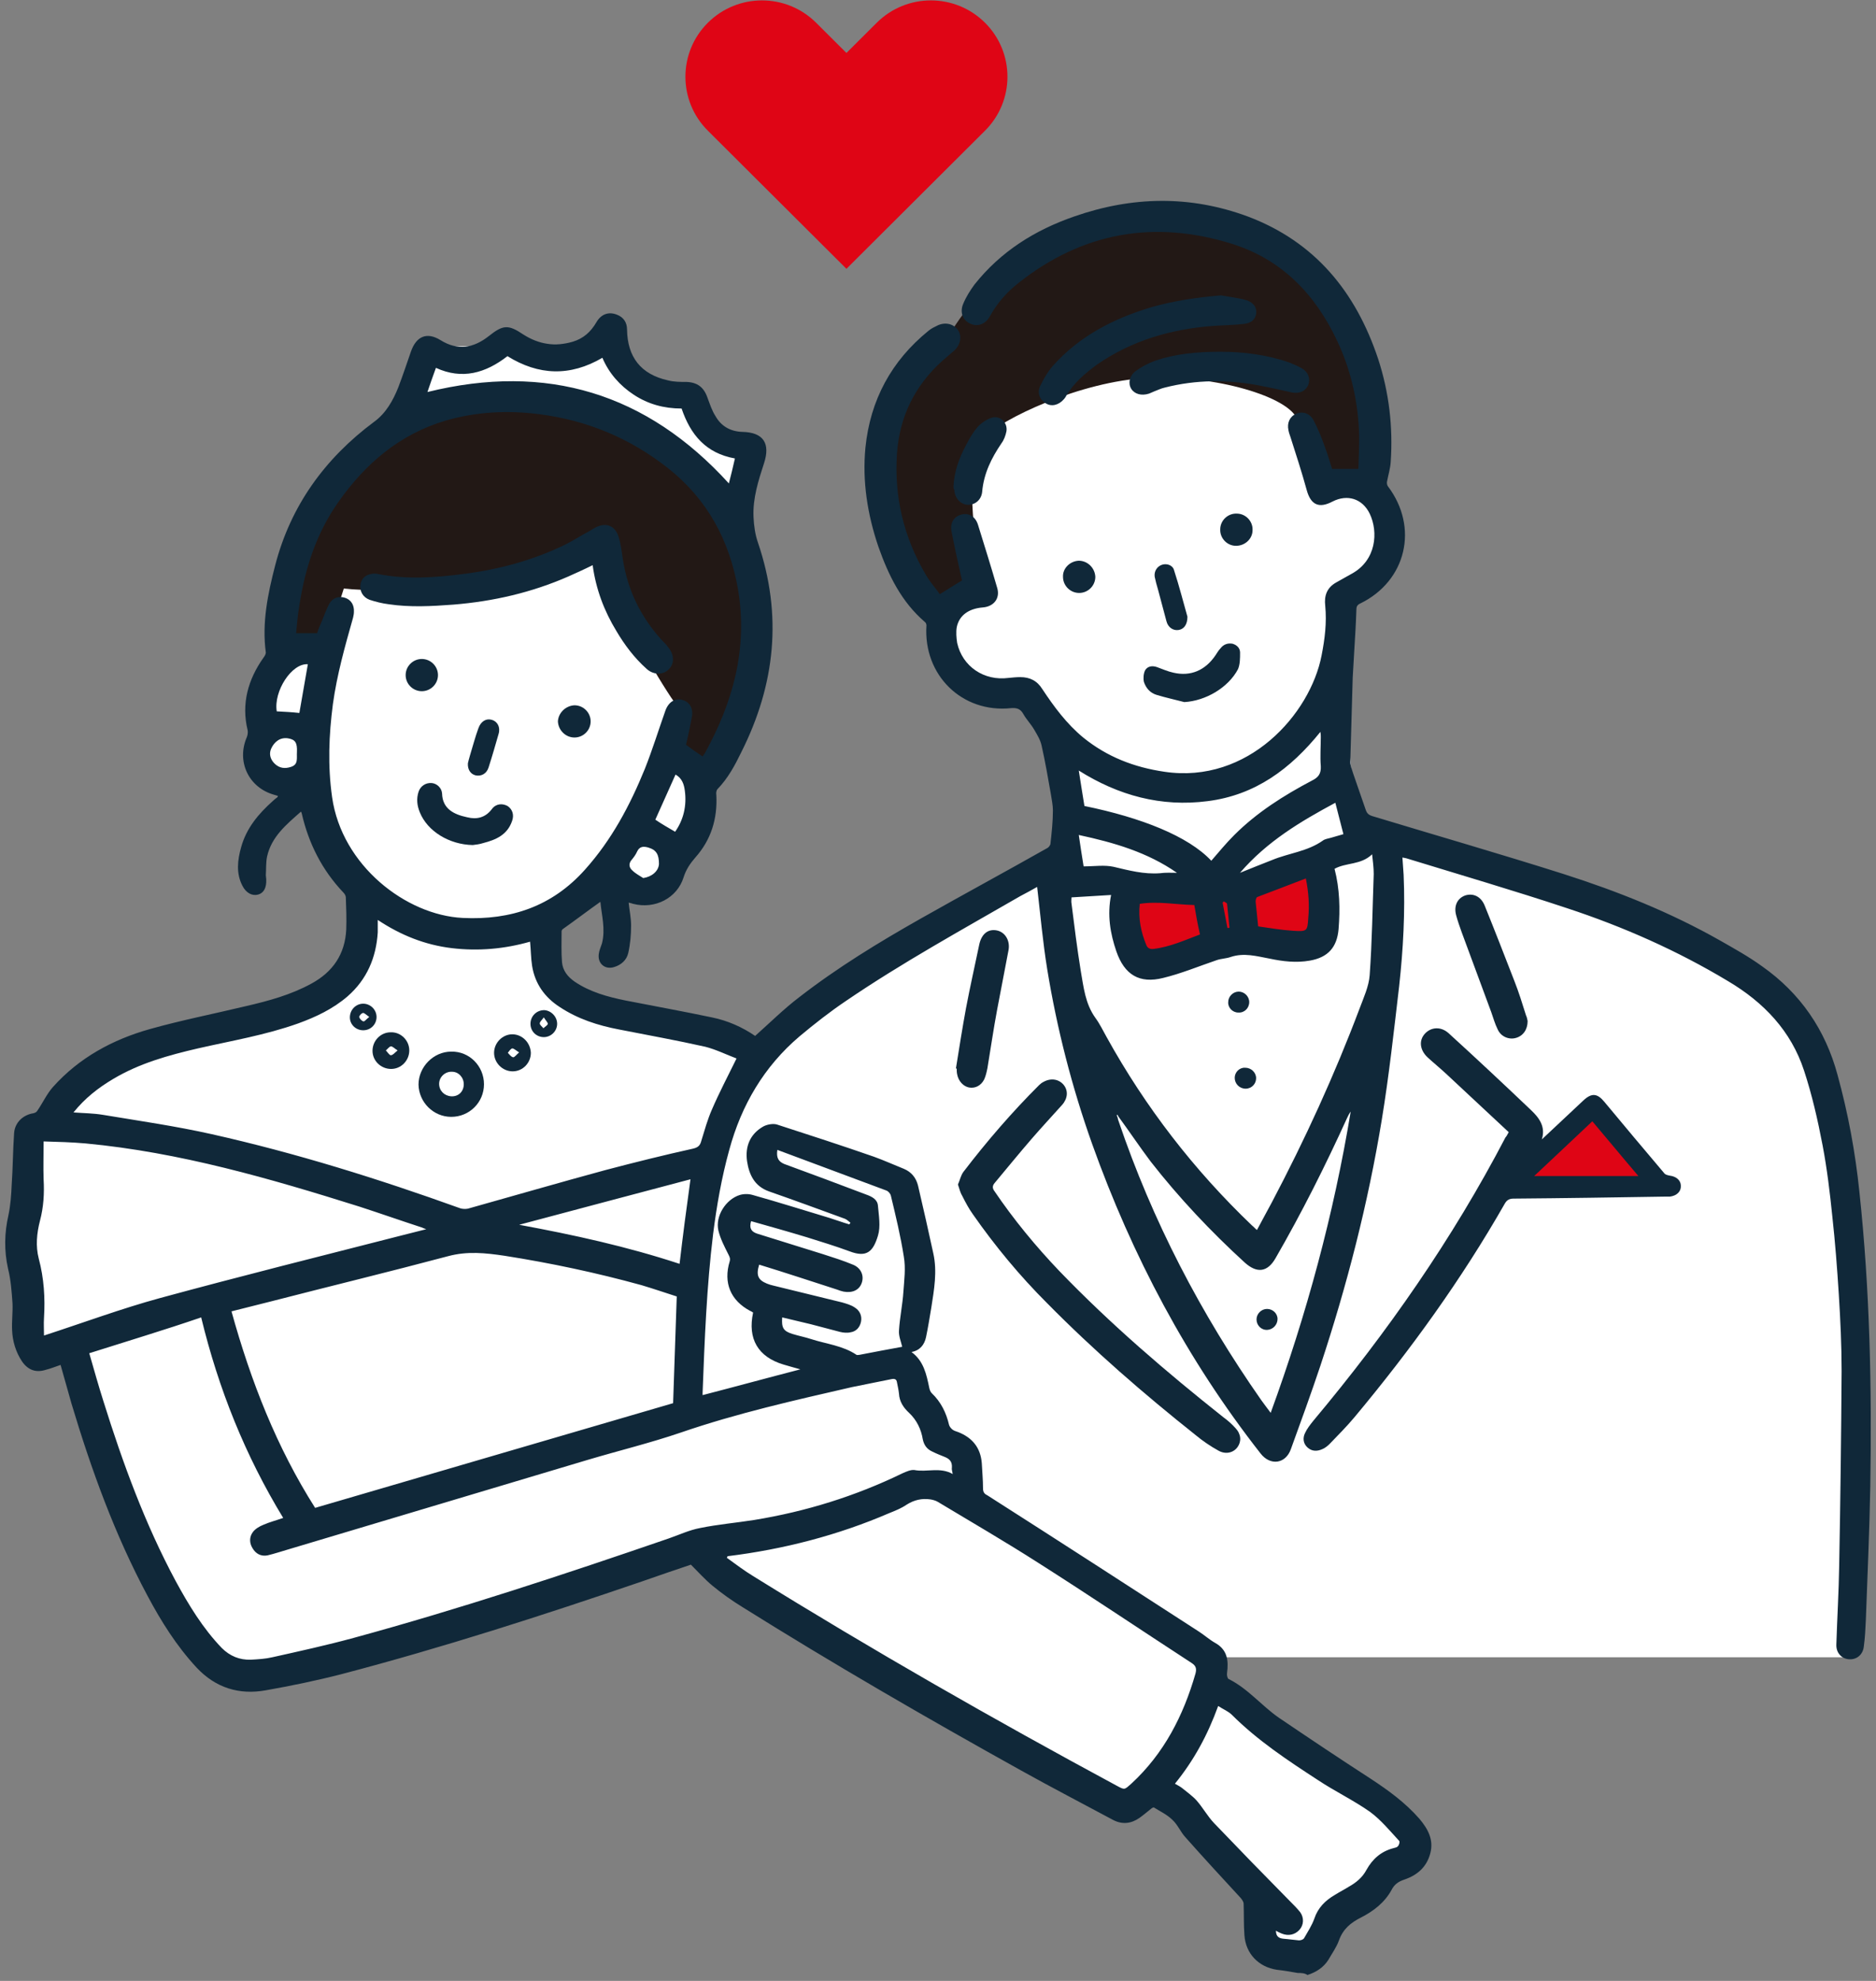<svg width="180" height="190" viewBox="0 0 180 190" fill="none" xmlns="http://www.w3.org/2000/svg">
<rect x="0" y="0" width="180" height="190" fill="#808080" stroke="none"/>
<path d="M177.555 158.958H117L116.225 161.623C116.225 161.623 136.074 174.446 135.88 175.991C135.686 177.575 125.141 188.197 125.141 188.197L120.993 186.961L121.071 182.403L111.069 171.55L107.851 173.558L66.292 148.916C66.292 148.916 26.361 161.855 24.035 160.967C21.709 160.078 14.925 156.254 11.668 145.362C8.373 134.47 6.473 128.715 6.473 128.715L3.333 129.449L2.984 108.515L11.94 100.674C11.94 100.674 30.277 96.966 32.176 94.649C34.076 92.331 34.619 85.456 34.619 85.456L28.571 75.028C28.571 75.028 24.578 73.251 24.578 71.59C24.578 69.968 28.416 58.38 28.416 58.38L40.977 33.313L49.544 33.043H58.306L65.904 38.45L71.448 43.626L67.416 76.225L63.656 85.302H58.306L52.529 88.314C52.529 88.314 52.956 95.073 54.662 95.73C56.367 96.387 72.534 100.79 72.534 100.79L101.338 81.941C101.338 81.941 103.625 77.886 102.695 75.143C101.765 72.401 98.663 66.762 98.663 66.762L93.119 66.028C93.119 66.028 89.708 62.668 89.359 56.951C89.01 51.235 90.599 37.871 90.599 37.871L115.333 28.562C115.333 28.562 130.879 43.549 132.12 47.72C133.36 51.892 131.848 54.788 129.794 57.531C127.739 60.273 130.22 78.851 130.259 79.083C130.336 79.276 163.987 88.971 167.825 93.142C171.663 97.314 174.338 99.902 175.229 104.807C176.121 109.712 177.982 122.188 177.827 131.535C177.749 140.766 177.555 158.958 177.555 158.958Z" fill="white"/>
<path d="M27.212 61.547H31.36L32.988 56.449C36.555 56.874 49.697 56.719 57.412 52.973C59.815 59.848 63.692 65.951 64.933 67.689C63.963 71.242 67.956 74.409 67.956 74.409C67.956 74.409 75.4 64.753 72.531 56.835C69.662 48.917 65.165 41.038 55.706 39.184C46.246 37.33 39.617 39.107 35.508 42.467C31.398 45.827 26.94 52.278 27.173 54.75C27.483 57.183 27.212 61.547 27.212 61.547Z" fill="#221815"/>
<path d="M94.28 55.368C93.388 52.278 92.536 43.935 94.28 42.081C96.025 40.189 103.701 36.558 110.136 36.249C116.572 35.94 123.744 38.064 124.48 40.266C125.217 42.468 127.349 46.987 127.349 46.987C127.349 46.987 131.962 47.527 132.156 46.369C132.195 33.854 130.373 24.778 120.526 22.422C110.679 20.066 102.77 21.881 97.963 24.894C93.156 27.868 90.675 32.85 90.675 32.85C90.675 32.85 85.751 36.056 84.821 40.034C83.89 44.013 84.937 54.75 90.055 58.728C92.962 57.068 94.28 55.368 94.28 55.368Z" fill="#221815"/>
<path d="M159.675 113.613L152.891 107.086L144.672 113.613H159.675Z" fill="#DF0515"/>
<path d="M108.234 85.805L126.727 83.256V90.981L118.624 90.517L109.32 92.719L108.234 85.805Z" fill="#DF0515"/>
<path d="M94.512 12.534L81.215 25.782L67.917 12.534C65.048 9.676 65.048 5.041 67.917 2.183C70.786 -0.675 75.438 -0.675 78.307 2.183L81.215 5.08L84.122 2.183C86.991 -0.675 91.643 -0.675 94.512 2.183C97.381 5.041 97.381 9.676 94.512 12.534Z" fill="#DF0515"/>
<g clip-path="url(#clip0_15627_46772)">
<path d="M124.519 189.239C123.86 189.123 123.201 189.007 122.503 188.93C120.758 188.66 119.518 187.385 119.401 185.608C119.324 184.604 119.363 183.6 119.324 182.596C119.324 182.402 119.169 182.209 119.052 182.055C117.269 180.124 115.486 178.192 113.741 176.223C113.276 175.72 113.005 175.025 112.501 174.562C111.997 174.06 111.338 173.751 110.717 173.364C110.679 173.326 110.485 173.442 110.407 173.519C110.058 173.789 109.709 174.098 109.322 174.369C108.546 174.909 107.693 175.025 106.802 174.562C103.855 172.978 100.87 171.433 97.963 169.811C88.93 164.79 79.975 159.614 71.213 154.129C70.205 153.511 69.236 152.816 68.344 152.082C67.646 151.503 67.026 150.808 66.29 150.074C64.816 150.576 63.188 151.117 61.56 151.696C52.062 154.941 42.486 158.03 32.755 160.58C30.352 161.198 27.91 161.7 25.506 162.125C22.947 162.588 20.699 161.893 18.877 159.962C16.938 157.876 15.465 155.52 14.147 153.048C11.007 147.177 8.758 140.959 6.859 134.624C6.51 133.388 6.161 132.152 5.812 130.916C5.347 131.071 4.881 131.264 4.416 131.38C3.447 131.689 2.71 131.418 2.129 130.607C1.509 129.68 1.199 128.637 1.16 127.556C1.121 126.706 1.237 125.856 1.199 125.007C1.121 123.887 1.043 122.766 0.772 121.685C0.384 119.947 0.423 118.247 0.811 116.548C1.005 115.621 1.082 114.617 1.121 113.651C1.237 111.99 1.237 110.329 1.354 108.669C1.431 107.664 2.207 106.931 3.214 106.776C3.37 106.737 3.525 106.66 3.602 106.506C4.106 105.772 4.494 104.922 5.075 104.265C7.595 101.446 10.813 99.708 14.38 98.704C17.404 97.854 20.544 97.236 23.606 96.502C25.777 96 27.91 95.421 29.887 94.339C31.941 93.219 33.104 91.519 33.221 89.163C33.259 88.121 33.221 87.116 33.182 86.073C33.182 85.919 33.066 85.726 32.949 85.61C30.895 83.447 29.615 80.898 28.956 78.04C28.956 78.001 28.918 77.924 28.879 77.846C27.483 79.082 26.049 80.241 25.622 82.172C25.506 82.752 25.545 83.37 25.506 83.949C25.506 84.065 25.545 84.219 25.545 84.335C25.583 85.146 25.312 85.649 24.769 85.803C24.188 85.958 23.606 85.649 23.257 84.953C22.637 83.756 22.792 82.481 23.141 81.245C23.645 79.43 24.808 78.04 26.204 76.804C26.32 76.688 26.475 76.572 26.63 76.456C26.63 76.456 26.63 76.417 26.669 76.34C26.553 76.302 26.398 76.263 26.281 76.224C23.839 75.529 22.676 73.018 23.684 70.701C23.761 70.508 23.8 70.237 23.761 70.044C23.141 67.495 23.8 65.178 25.273 63.092C25.39 62.938 25.506 62.744 25.506 62.59C25.118 59.732 25.7 56.951 26.398 54.247C27.871 48.531 31.166 43.973 35.896 40.458C37.02 39.647 37.718 38.411 38.222 37.136C38.648 36.016 39.036 34.858 39.423 33.737C39.928 32.27 40.935 31.806 42.254 32.617C43.921 33.66 45.432 33.39 46.906 32.231C48.263 31.15 48.767 31.111 50.201 32.077C51.713 33.042 53.264 33.274 54.969 32.772C55.977 32.463 56.675 31.845 57.218 30.918C57.683 30.107 58.42 29.875 59.195 30.184C59.815 30.416 60.164 30.918 60.164 31.613C60.203 34.24 61.482 35.901 64.08 36.48C64.661 36.634 65.282 36.634 65.863 36.634C66.91 36.673 67.53 37.136 67.879 38.141C68.112 38.759 68.305 39.377 68.654 39.917C69.197 40.883 70.089 41.385 71.213 41.424C73.268 41.462 73.927 42.544 73.306 44.436C72.764 46.097 72.221 47.797 72.299 49.574C72.337 50.423 72.454 51.273 72.725 52.045C75.09 58.998 74.392 65.641 71.135 72.13C70.515 73.405 69.856 74.641 68.848 75.683C68.732 75.799 68.693 76.07 68.732 76.263C68.848 78.542 68.228 80.55 66.716 82.25C66.212 82.829 65.824 83.408 65.592 84.142C64.971 86.151 62.839 87.232 60.746 86.691C60.63 86.653 60.513 86.614 60.319 86.576C60.397 87.348 60.552 88.043 60.552 88.777C60.552 89.665 60.474 90.554 60.281 91.404C60.126 92.099 59.583 92.562 58.924 92.755C58.071 93.026 57.334 92.446 57.45 91.519C57.489 91.172 57.644 90.824 57.761 90.477C58.11 89.086 57.722 87.773 57.606 86.498C56.404 87.348 55.241 88.236 54.039 89.086C53.961 89.125 53.884 89.241 53.884 89.318C53.884 90.322 53.845 91.326 53.923 92.292C54 93.103 54.465 93.682 55.124 94.146C56.598 95.15 58.303 95.614 60.009 95.961C62.762 96.502 65.553 97.004 68.305 97.584C69.817 97.892 71.213 98.51 72.454 99.36C73.888 98.086 75.206 96.772 76.679 95.652C80.362 92.794 84.355 90.361 88.387 88.082C92.419 85.803 96.49 83.602 100.521 81.323C100.638 81.245 100.793 81.052 100.793 80.898C100.909 79.855 101.025 78.773 101.025 77.731C101.025 77.228 100.909 76.688 100.832 76.186C100.56 74.641 100.289 73.057 99.94 71.512C99.824 70.971 99.513 70.469 99.242 70.006C98.932 69.465 98.505 69.04 98.195 68.499C97.924 67.997 97.575 67.881 97.032 67.92C92.303 68.422 88.581 64.753 88.891 60.002C88.891 59.886 88.852 59.732 88.736 59.654C86.487 57.723 85.247 55.174 84.278 52.432C83.231 49.342 82.727 46.175 83.037 42.93C83.502 38.372 85.518 34.626 89.085 31.729C89.356 31.497 89.705 31.343 90.015 31.188C90.752 30.879 91.489 31.072 91.915 31.652C92.303 32.231 92.186 33.004 91.605 33.583C91.217 33.931 90.829 34.24 90.442 34.587C87.767 36.982 86.294 39.995 86.061 43.548C85.79 47.681 86.72 51.543 88.814 55.097C89.201 55.792 89.744 56.371 90.171 56.989C90.946 56.526 91.644 56.062 92.303 55.676C91.954 54.131 91.605 52.547 91.295 50.964C91.14 50.114 91.566 49.496 92.303 49.342C93.001 49.187 93.621 49.574 93.853 50.385C94.474 52.393 95.094 54.363 95.675 56.371C95.986 57.376 95.365 58.187 94.28 58.264C92.923 58.38 92.031 59.036 91.799 60.157C91.721 60.62 91.76 61.161 91.838 61.663C92.341 63.942 94.435 65.332 96.761 65.023C97.149 64.985 97.536 64.946 97.885 64.946C98.816 64.946 99.513 65.294 100.017 66.105C101.142 67.804 102.344 69.426 103.933 70.74C106.22 72.594 108.818 73.598 111.725 74.023C119.75 75.22 125.72 68.499 126.806 62.86C127.116 61.277 127.31 59.732 127.155 58.109C127.039 57.144 127.31 56.371 128.202 55.869C128.706 55.599 129.21 55.29 129.714 55.02C132.04 53.745 132.272 51.041 131.419 49.264C130.721 47.835 129.287 47.372 127.853 48.106C126.535 48.801 125.759 48.415 125.372 46.986C124.906 45.286 124.364 43.625 123.821 41.926C123.743 41.694 123.666 41.501 123.627 41.269C123.472 40.574 123.743 39.956 124.364 39.686C124.984 39.415 125.682 39.647 126.031 40.304C126.457 41.115 126.806 41.965 127.116 42.853C127.387 43.548 127.581 44.282 127.814 44.977C128.628 44.977 129.403 44.977 130.334 44.977C130.373 43.896 130.411 42.892 130.411 41.849C130.334 38.681 129.675 35.63 128.318 32.733C126.224 28.253 123.007 24.893 118.2 23.386C110.756 21.069 103.894 22.266 97.73 27.133C96.606 28.021 95.675 29.064 94.978 30.339C94.551 31.111 93.776 31.381 93.078 31.034C92.38 30.725 92.07 29.952 92.419 29.141C92.69 28.485 93.078 27.867 93.504 27.287C96.024 24.12 99.281 22.073 103.08 20.76C108.624 18.828 114.168 18.713 119.711 20.76C126.186 23.193 130.101 28.021 132.233 34.433C133.28 37.639 133.668 40.96 133.435 44.321C133.396 44.939 133.203 45.556 133.086 46.175C133.048 46.329 133.086 46.522 133.164 46.638C136.149 50.578 134.947 55.715 130.528 57.878C130.179 58.032 130.14 58.225 130.14 58.573C130.101 59.809 130.024 61.045 129.946 62.319C129.907 63.208 129.83 64.096 129.791 64.985C129.714 67.688 129.636 70.392 129.558 73.057C129.558 73.443 129.714 73.791 129.83 74.177C130.218 75.336 130.644 76.495 131.032 77.653C131.148 78.001 131.303 78.155 131.652 78.271C137.777 80.125 143.941 81.902 150.028 83.833C155.223 85.494 160.262 87.502 165.031 90.206C166.388 90.979 167.783 91.751 169.063 92.678C172.746 95.266 175.149 98.781 176.312 103.107C177.32 106.776 178.018 110.523 178.406 114.308C179.414 123.693 179.608 133.118 179.453 142.542C179.375 146.829 179.181 151.078 179.026 155.365C178.987 156.215 178.949 157.065 178.832 157.915C178.755 158.687 178.173 159.189 177.437 159.151C176.7 159.112 176.157 158.533 176.196 157.721C176.274 155.211 176.429 152.7 176.467 150.19C176.584 143.971 176.661 137.753 176.7 131.496C176.7 129.024 176.584 126.59 176.429 124.118C176.274 121.646 176.08 119.136 175.808 116.664C175.576 114.385 175.304 112.106 174.878 109.866C174.413 107.433 173.87 105.038 173.095 102.682C171.854 98.897 169.257 96.154 165.806 94.107C160.922 91.172 155.765 88.893 150.377 87.116C145.259 85.417 140.103 83.91 134.947 82.327C134.831 82.288 134.715 82.288 134.56 82.25C134.598 82.829 134.637 83.37 134.676 83.91C134.831 87.464 134.637 91.056 134.249 94.571C133.745 98.858 133.28 103.145 132.582 107.394C131.264 115.428 129.248 123.269 126.69 130.993C125.798 133.659 124.829 136.324 123.86 138.989C123.356 140.418 121.882 140.611 120.952 139.414C113.896 130.414 108.624 120.449 104.786 109.711C102.848 104.265 101.413 98.665 100.483 92.987C100.056 90.361 99.824 87.734 99.513 85.069C99.048 85.34 98.467 85.649 97.885 85.957C92.264 89.202 86.565 92.331 81.176 96C79.626 97.043 78.153 98.201 76.718 99.399C73.306 102.296 71.135 106.004 69.972 110.291C69.236 112.956 68.771 115.621 68.422 118.363C67.802 123.423 67.608 128.483 67.414 133.581C67.414 133.659 67.414 133.736 67.414 133.813C70.554 133.002 73.655 132.152 76.796 131.341C76.214 131.187 75.71 131.032 75.167 130.878C72.725 130.144 71.717 128.406 72.26 125.895C72.182 125.856 72.105 125.779 71.988 125.741C70.089 124.736 69.391 123.037 70.011 120.99C70.089 120.719 70.011 120.565 69.895 120.333C69.507 119.561 69.12 118.827 68.926 118.016C68.616 116.664 69.624 115.042 70.98 114.617C71.368 114.501 71.833 114.501 72.221 114.617C74.702 115.312 77.144 116.084 79.587 116.818C80.207 117.011 80.827 117.243 81.487 117.436C81.525 117.398 81.564 117.32 81.603 117.282C81.409 117.127 81.254 116.973 81.06 116.896C78.618 116.007 76.214 115.119 73.772 114.269C72.376 113.767 71.872 112.647 71.678 111.372C71.484 109.982 71.95 108.785 73.229 108.051C73.578 107.858 74.159 107.742 74.547 107.858C77.648 108.862 80.75 109.866 83.851 110.947C84.82 111.295 85.751 111.72 86.72 112.106C87.457 112.415 87.883 112.956 88.077 113.69C88.581 115.853 89.085 118.054 89.55 120.217C89.938 121.955 89.628 123.693 89.356 125.432C89.201 126.359 89.046 127.324 88.852 128.251C88.697 128.985 88.271 129.526 87.457 129.68C88.62 130.53 88.891 131.805 89.162 133.118C89.201 133.311 89.279 133.504 89.395 133.62C90.287 134.47 90.791 135.512 91.062 136.671C91.101 136.826 91.256 137.019 91.411 137.135C91.566 137.251 91.76 137.289 91.954 137.366C93.311 137.907 94.086 138.873 94.202 140.341C94.241 141.152 94.319 141.924 94.319 142.735C94.319 143.121 94.435 143.276 94.745 143.43C101.529 147.756 108.275 152.121 115.021 156.485C115.563 156.833 116.029 157.258 116.571 157.567C117.773 158.224 117.889 159.266 117.734 160.464C117.696 160.657 117.773 161.005 117.889 161.043C119.75 161.97 121.03 163.592 122.697 164.751C125.604 166.721 128.551 168.691 131.536 170.622C133.241 171.742 134.831 172.901 136.188 174.446C137.002 175.411 137.583 176.454 137.234 177.767C136.886 179.081 135.994 179.853 134.753 180.278C134.172 180.471 133.784 180.742 133.513 181.282C132.854 182.48 131.807 183.291 130.605 183.909C129.597 184.411 128.861 185.029 128.473 186.11C128.24 186.767 127.814 187.346 127.465 187.964C127 188.698 126.302 189.162 125.449 189.432C125.178 189.239 124.829 189.239 124.519 189.239ZM107.306 107.085C107.267 107.046 107.267 106.969 107.228 106.931C107.189 106.931 107.189 106.931 107.151 106.969C107.189 107.046 107.189 107.124 107.228 107.162C107.267 107.278 107.267 107.394 107.306 107.471C110.562 117.089 115.214 126.011 121.03 134.315C121.301 134.701 121.611 135.088 121.921 135.513C125.372 126.05 127.969 116.471 129.597 106.622C129.442 106.815 129.365 107.008 129.248 107.24C127.155 111.836 124.906 116.316 122.386 120.681C121.611 122.033 120.603 122.149 119.44 121.106C116.184 118.132 113.121 114.887 110.407 111.411C109.36 110.02 108.353 108.514 107.306 107.085ZM67.414 72.555C67.453 72.478 67.53 72.4 67.608 72.284C70.321 67.379 71.756 62.242 70.825 56.603C70.011 51.852 67.879 47.874 64.041 44.861C60.397 42.003 56.288 40.304 51.713 39.724C48.689 39.338 45.704 39.492 42.758 40.342C38.338 41.656 35.043 44.475 32.445 48.183C30.352 51.157 29.266 54.517 28.724 58.071C28.569 58.959 28.491 59.886 28.413 60.736C29.15 60.736 29.77 60.736 30.429 60.736C30.507 60.504 30.584 60.234 30.701 60.002C31.011 59.307 31.244 58.573 31.592 57.916C31.903 57.337 32.523 57.144 33.104 57.337C33.686 57.53 33.996 58.032 33.957 58.689C33.957 58.882 33.919 59.036 33.88 59.23C33.104 61.972 32.329 64.714 31.941 67.534C31.554 70.508 31.437 73.443 31.864 76.456C32.794 83.022 38.958 87.773 44.386 88.043C49.038 88.275 52.992 86.923 56.132 83.408C58.691 80.55 60.436 77.267 61.87 73.752C62.607 71.898 63.188 70.006 63.847 68.152C64.157 67.302 64.816 66.916 65.514 67.147C66.212 67.341 66.561 68.036 66.367 68.847C66.212 69.735 66.018 70.585 65.824 71.435C66.328 71.821 66.832 72.169 67.414 72.555ZM8.564 129.796C9.03 131.418 9.456 132.925 9.921 134.392C11.782 140.341 13.914 146.173 16.861 151.657C18.101 153.936 19.458 156.176 21.28 158.069C22.056 158.842 22.986 159.228 24.072 159.189C24.769 159.151 25.467 159.112 26.126 158.957C28.724 158.378 31.36 157.799 33.919 157.103C44.114 154.323 54.155 151.001 64.157 147.563C65.165 147.216 66.135 146.752 67.181 146.559C68.887 146.211 70.67 146.057 72.376 145.787C77.338 144.975 82.068 143.508 86.604 141.306C86.953 141.152 87.379 140.959 87.728 140.997C88.93 141.229 90.209 140.688 91.411 141.383C91.372 141.113 91.295 140.92 91.334 140.765C91.372 140.186 91.101 139.916 90.597 139.723C90.209 139.568 89.822 139.414 89.434 139.22C88.93 138.989 88.659 138.602 88.542 138.062C88.387 137.096 87.961 136.208 87.224 135.513C86.681 135.01 86.294 134.431 86.255 133.659C86.216 133.311 86.139 132.963 86.061 132.577C86.022 132.307 85.867 132.229 85.596 132.268C84.317 132.538 83.037 132.77 81.758 133.041C76.214 134.315 70.709 135.551 65.32 137.405C62.374 138.409 59.35 139.143 56.365 140.032C46.789 142.89 37.252 145.748 27.677 148.606C27.018 148.799 26.32 149.031 25.661 149.186C25.041 149.301 24.537 149.031 24.227 148.49C23.916 147.988 23.916 147.409 24.265 146.945C24.498 146.636 24.886 146.405 25.273 146.25C25.894 145.98 26.514 145.825 27.173 145.593C23.529 139.607 20.97 133.234 19.303 126.359C15.814 127.556 12.209 128.637 8.564 129.796ZM7.052 106.699C8.06 106.776 8.952 106.776 9.883 106.931C13.372 107.51 16.861 108.012 20.311 108.784C28.413 110.6 36.322 113.072 44.153 115.891C44.386 115.969 44.657 115.969 44.89 115.93C49.309 114.694 53.69 113.419 58.11 112.222C60.901 111.488 63.692 110.793 66.483 110.175C66.987 110.059 67.181 109.866 67.297 109.402C67.608 108.398 67.879 107.394 68.305 106.428C69.003 104.806 69.817 103.261 70.67 101.523C69.74 101.176 68.732 100.673 67.685 100.403C64.933 99.785 62.141 99.283 59.389 98.742C57.373 98.356 55.435 97.738 53.69 96.579C52.256 95.652 51.325 94.339 51.054 92.639C50.938 91.906 50.938 91.133 50.86 90.322C48.418 91.017 45.898 91.249 43.339 90.94C40.78 90.631 38.454 89.704 36.245 88.236C36.245 88.7 36.245 89.047 36.245 89.434C36.09 91.867 35.198 93.953 33.337 95.575C31.941 96.772 30.313 97.545 28.607 98.163C25.467 99.283 22.211 99.824 18.993 100.558C16.163 101.214 13.372 101.987 10.852 103.493C9.417 104.343 8.138 105.347 7.052 106.699ZM30.236 144.628C41.75 141.268 53.186 137.907 64.584 134.586C64.7 131.225 64.816 127.826 64.933 124.35C63.847 124.002 62.723 123.616 61.56 123.269C57.218 122.071 52.837 121.144 48.418 120.449C46.596 120.179 44.851 119.986 42.99 120.488C37.33 121.994 31.592 123.384 25.894 124.852C24.653 125.161 23.451 125.47 22.211 125.779C24.072 132.5 26.553 138.834 30.236 144.628ZM69.817 149.263C69.779 149.301 69.779 149.379 69.74 149.417C70.593 150.035 71.407 150.653 72.299 151.194C83.696 158.262 95.327 164.906 107.151 171.279C107.926 171.703 107.887 171.665 108.546 171.085C111.687 168.189 113.547 164.558 114.71 160.502C114.827 160.039 114.749 159.769 114.323 159.498C109.399 156.292 104.515 153.009 99.591 149.881C96.451 147.872 93.194 145.98 89.977 144.048C89.783 143.933 89.511 143.855 89.279 143.817C88.465 143.701 87.728 143.855 86.992 144.319C86.487 144.666 85.906 144.898 85.325 145.13C80.401 147.254 75.167 148.606 69.817 149.263ZM128.047 83.331C128.551 85.262 128.589 87.194 128.434 89.125C128.279 90.863 127.426 91.828 125.682 92.137C124.364 92.369 123.084 92.215 121.805 91.944C120.564 91.713 119.363 91.365 118.083 91.79C117.657 91.944 117.153 91.944 116.726 92.099C115.021 92.678 113.354 93.373 111.609 93.798C109.322 94.378 107.887 93.489 107.112 91.249C106.53 89.55 106.22 87.773 106.608 85.842C105.29 85.919 104.049 85.996 102.809 86.073C102.809 86.266 102.77 86.46 102.809 86.653C103.08 88.816 103.351 90.979 103.7 93.142C103.972 94.687 104.127 96.27 105.096 97.622C105.522 98.201 105.833 98.858 106.182 99.476C109.903 106.197 114.555 112.222 120.138 117.552C120.293 117.668 120.409 117.823 120.603 117.977C121.107 117.05 121.572 116.162 122.038 115.312C125.216 109.287 128.047 103.107 130.45 96.734C130.838 95.691 131.342 94.609 131.419 93.528C131.652 90.284 131.691 87.078 131.807 83.833C131.807 83.215 131.729 82.636 131.652 81.941C130.566 82.984 129.171 82.713 128.047 83.331ZM4.222 128.097C8.022 126.861 11.666 125.509 15.349 124.505C23.025 122.419 30.739 120.488 38.454 118.518C39.23 118.325 39.966 118.132 40.897 117.9C40.664 117.823 40.587 117.784 40.509 117.745C38.493 117.089 36.516 116.393 34.5 115.737C25.894 113.033 17.248 110.523 8.216 109.673C6.897 109.557 5.579 109.518 4.184 109.48C4.184 110.754 4.145 111.952 4.184 113.11C4.261 114.462 4.184 115.775 3.835 117.089C3.525 118.286 3.408 119.522 3.718 120.719C4.222 122.612 4.339 124.505 4.222 126.397C4.184 126.977 4.222 127.556 4.222 128.097ZM112.733 171.085C113.005 171.24 113.237 171.356 113.431 171.51C113.896 171.897 114.4 172.244 114.788 172.669C115.408 173.364 115.835 174.175 116.494 174.871C118.897 177.381 121.301 179.853 123.743 182.325C124.092 182.673 124.441 183.02 124.751 183.407C125.139 183.947 125.1 184.643 124.674 185.106C124.247 185.57 123.627 185.724 122.968 185.454C122.774 185.376 122.619 185.299 122.425 185.183C122.425 185.724 122.697 185.917 123.162 185.956C123.666 185.994 124.131 186.072 124.635 186.11C124.829 186.11 125.061 186.033 125.139 185.879C125.488 185.261 125.876 184.681 126.108 184.025C126.457 182.982 127.155 182.287 128.085 181.746C128.512 181.475 128.977 181.244 129.403 180.973C130.101 180.587 130.721 180.085 131.109 179.351C131.691 178.308 132.505 177.574 133.707 177.265C133.862 177.227 134.056 177.188 134.133 177.072C134.249 176.956 134.327 176.647 134.249 176.57C133.358 175.605 132.505 174.562 131.458 173.789C129.869 172.669 128.085 171.819 126.457 170.738C123.549 168.845 120.681 166.953 118.2 164.481C117.851 164.133 117.347 163.94 116.881 163.631C115.873 166.412 114.555 168.845 112.733 171.085ZM72.841 121.299C72.531 122.303 72.725 122.766 73.578 123.114C73.772 123.191 74.004 123.269 74.198 123.307C76.408 123.848 78.618 124.389 80.827 124.929C81.215 125.045 81.642 125.161 81.99 125.393C82.495 125.702 82.727 126.204 82.611 126.783C82.495 127.324 82.145 127.71 81.603 127.788C81.293 127.865 80.905 127.826 80.595 127.749C79.664 127.517 78.734 127.247 77.804 127.015C76.873 126.783 75.981 126.59 75.051 126.359C74.974 127.363 75.167 127.672 76.02 127.942C76.641 128.135 77.261 128.251 77.842 128.444C79.277 128.908 80.866 129.062 82.184 129.951C82.223 129.989 82.339 129.951 82.456 129.951C83.851 129.68 85.286 129.41 86.565 129.178C86.449 128.676 86.216 128.135 86.255 127.633C86.332 126.359 86.604 125.123 86.681 123.887C86.759 122.766 86.914 121.646 86.72 120.526C86.41 118.556 85.945 116.625 85.48 114.694C85.441 114.501 85.247 114.269 85.053 114.192C81.564 112.879 78.075 111.604 74.586 110.291C74.469 111.063 74.702 111.411 75.245 111.643C77.881 112.608 80.478 113.574 83.115 114.578C83.657 114.771 84.2 115.042 84.239 115.66C84.317 116.587 84.51 117.629 84.239 118.518C83.774 120.063 83.153 120.642 81.525 120.024C80.168 119.522 78.773 119.097 77.416 118.672C75.633 118.132 73.849 117.629 72.066 117.127C71.872 117.784 72.066 118.132 72.647 118.325C74.741 118.981 76.873 119.638 78.967 120.295C79.936 120.604 80.905 120.913 81.835 121.299C82.611 121.608 82.921 122.342 82.688 123.037C82.456 123.732 81.797 124.041 80.944 123.887C80.75 123.848 80.517 123.771 80.323 123.693C77.804 122.882 75.361 122.071 72.841 121.299ZM116.222 82.559C116.959 81.709 117.657 80.859 118.432 80.087C120.603 77.924 123.162 76.302 125.876 74.872C126.496 74.563 126.767 74.216 126.728 73.482C126.651 72.555 126.728 71.628 126.728 70.701C126.728 70.546 126.728 70.392 126.69 70.199C123.821 73.752 120.448 76.263 115.873 76.842C111.415 77.422 107.306 76.302 103.507 73.907C103.7 75.066 103.855 76.186 104.049 77.306C109.516 78.426 114.013 80.203 116.222 82.559ZM66.251 113.11C60.746 114.578 55.279 116.007 49.813 117.475C55.047 118.441 60.164 119.561 65.204 121.222C65.514 118.556 65.863 115.891 66.251 113.11ZM65.398 39.184C63.692 39.184 62.18 38.759 60.823 37.87C59.466 36.982 58.42 35.785 57.799 34.317C54.698 36.132 51.674 36.016 48.689 34.162C46.596 35.785 44.347 36.441 41.827 35.282C41.517 36.132 41.246 36.905 41.013 37.6C52.45 34.78 62.064 37.716 69.934 46.368C70.128 45.634 70.321 44.823 70.515 43.973C67.724 43.471 66.251 41.694 65.398 39.184ZM114.594 86.807C112.85 86.769 111.105 86.421 109.36 86.691C109.205 88.121 109.477 89.395 109.981 90.631C110.097 90.94 110.33 91.056 110.679 91.017C112.268 90.824 113.702 90.168 115.137 89.627C114.904 88.623 114.749 87.734 114.594 86.807ZM128.124 76.997C124.751 78.812 121.572 80.705 118.975 83.717C120.099 83.254 121.107 82.868 122.076 82.481C123.666 81.825 125.449 81.67 126.922 80.627C127.116 80.473 127.426 80.434 127.698 80.357C128.085 80.241 128.473 80.125 128.899 80.009C128.628 79.005 128.395 78.001 128.124 76.997ZM120.719 88.854C121.805 89.009 122.929 89.202 124.092 89.279C125.41 89.356 125.449 89.318 125.527 88.043C125.643 86.807 125.565 85.61 125.294 84.258C123.705 84.876 122.154 85.455 120.642 86.035C120.526 86.073 120.448 86.382 120.487 86.576C120.564 87.309 120.642 88.043 120.719 88.854ZM112.927 83.717C110.097 81.748 106.918 80.82 103.507 80.087C103.662 81.168 103.817 82.134 103.972 83.099C105.019 83.099 105.949 82.945 106.841 83.138C108.314 83.486 109.748 83.872 111.299 83.756C111.842 83.679 112.384 83.717 112.927 83.717ZM29.538 63.71C27.987 63.594 26.242 66.298 26.553 68.229C27.289 68.268 28.026 68.306 28.724 68.383C28.995 66.838 29.266 65.255 29.538 63.71ZM64.778 79.778C65.592 78.619 65.902 77.267 65.708 75.838C65.63 75.22 65.437 74.641 64.816 74.293C64.157 75.761 63.498 77.228 62.878 78.619C63.498 79.044 64.119 79.391 64.778 79.778ZM28.491 72.13C28.53 71.242 28.336 70.933 27.638 70.817C26.901 70.701 26.32 71.126 26.01 71.821C25.777 72.362 25.971 72.903 26.398 73.289C26.824 73.675 27.328 73.752 27.91 73.559C28.646 73.327 28.452 72.748 28.491 72.13ZM61.715 84.219C62.529 84.104 63.188 83.563 63.227 82.868C63.227 81.979 62.994 81.516 62.18 81.284C61.754 81.168 61.366 81.168 61.133 81.67C61.017 81.941 60.823 82.211 60.63 82.443C60.281 82.829 60.358 83.215 60.668 83.486C60.978 83.795 61.366 83.988 61.715 84.219ZM117.773 89.009C117.851 89.009 117.928 89.009 117.967 88.97C117.889 88.198 117.812 87.425 117.734 86.691C117.734 86.614 117.54 86.537 117.424 86.46C117.385 86.498 117.347 86.537 117.308 86.576C117.463 87.387 117.618 88.198 117.773 89.009Z" fill="#102839"/>
<path d="M144.759 108.592C142.743 106.699 140.727 104.846 138.711 102.953C138.129 102.412 137.548 101.949 136.966 101.408C136.23 100.713 136.113 99.786 136.734 99.129C137.315 98.511 138.246 98.434 138.982 99.091C141.657 101.524 144.293 103.996 146.891 106.468C147.666 107.202 148.325 108.051 147.937 109.287C149.256 108.051 150.574 106.815 151.892 105.579C152.706 104.807 153.249 104.846 153.946 105.695C155.846 107.974 157.746 110.253 159.684 112.532C159.8 112.686 160.033 112.725 160.227 112.764C160.847 112.841 161.274 113.227 161.274 113.729C161.312 114.27 160.886 114.695 160.227 114.772C160.111 114.772 159.955 114.772 159.839 114.772C154.954 114.849 150.108 114.926 145.224 114.965C144.797 114.965 144.565 115.12 144.371 115.467C140.223 122.729 135.338 129.488 129.988 135.899C129.251 136.788 128.399 137.638 127.584 138.487C127.391 138.68 127.158 138.874 126.887 138.989C126.383 139.221 125.879 139.221 125.452 138.835C125.026 138.449 124.987 137.908 125.22 137.444C125.413 137.02 125.724 136.633 126.034 136.247C133.089 127.827 139.37 118.828 144.448 109.094C144.565 108.978 144.603 108.862 144.759 108.592ZM152.783 107.549C150.884 109.326 149.023 111.103 147.201 112.802C150.535 112.802 153.83 112.802 157.203 112.802C155.652 110.987 154.257 109.287 152.783 107.549Z" fill="#102839"/>
<path d="M91.914 113.613C92.108 113.188 92.185 112.725 92.457 112.377C94.705 109.442 97.109 106.661 99.706 104.073C99.823 103.957 99.978 103.841 100.133 103.764C100.831 103.378 101.606 103.494 102.071 104.073C102.498 104.614 102.459 105.348 101.916 105.966C100.947 107.047 99.939 108.129 98.97 109.249C97.768 110.639 96.605 112.068 95.442 113.459C95.209 113.729 95.209 113.961 95.403 114.231C97.264 116.974 99.358 119.523 101.684 121.956C106.568 127.016 111.879 131.574 117.384 135.938C117.811 136.247 118.199 136.595 118.547 136.981C119.09 137.56 119.129 138.256 118.741 138.796C118.354 139.337 117.617 139.53 116.919 139.144C116.144 138.719 115.407 138.217 114.709 137.638C109.747 133.698 104.94 129.527 100.482 125.008C97.846 122.381 95.481 119.523 93.349 116.472C92.961 115.931 92.651 115.351 92.341 114.733C92.147 114.424 92.069 114.077 91.914 113.613Z" fill="#102839"/>
<path d="M117.156 28.33C117.97 28.485 118.784 28.562 119.598 28.794C120.296 29.025 120.606 29.527 120.529 30.068C120.451 30.609 120.102 30.995 119.327 31.072C118.319 31.188 117.35 31.188 116.342 31.265C112.349 31.575 108.588 32.656 105.254 34.974C104.091 35.823 103.006 36.75 102.269 38.025C102.23 38.102 102.153 38.218 102.075 38.295C101.571 38.874 100.874 39.029 100.331 38.681C99.749 38.334 99.478 37.639 99.827 36.982C100.137 36.325 100.525 35.669 100.99 35.128C103.549 32.231 106.883 30.532 110.527 29.45C112.698 28.832 114.907 28.523 117.156 28.33Z" fill="#102839"/>
<path d="M117.108 33.738C119.241 33.738 121.528 34.009 123.738 34.781C124.125 34.936 124.552 35.129 124.901 35.322C125.56 35.708 125.753 36.365 125.521 36.944C125.25 37.523 124.668 37.794 123.931 37.639C122.923 37.408 121.877 37.176 120.869 36.983C117.806 36.403 114.782 36.403 111.758 37.176C111.409 37.253 111.099 37.408 110.789 37.523C110.595 37.601 110.44 37.678 110.246 37.755C109.51 37.987 108.851 37.794 108.541 37.292C108.23 36.79 108.347 36.056 108.967 35.592C109.549 35.167 110.208 34.82 110.867 34.588C112.805 33.931 114.86 33.738 117.108 33.738Z" fill="#102839"/>
<path d="M91.719 102.488C92.029 100.557 92.339 98.587 92.688 96.695C93.076 94.647 93.541 92.6 93.967 90.553C94.2 89.549 94.82 89.086 95.634 89.24C96.448 89.395 96.952 90.244 96.759 91.171C96.41 93.064 96.022 94.957 95.673 96.849C95.324 98.703 95.053 100.596 94.743 102.45C94.665 102.836 94.588 103.183 94.433 103.531C94.122 104.149 93.541 104.419 92.959 104.304C92.417 104.188 91.951 103.686 91.835 103.029C91.796 102.836 91.796 102.681 91.796 102.488C91.757 102.488 91.757 102.488 91.719 102.488Z" fill="#102839"/>
<path d="M146.574 97.931C146.574 98.742 146.147 99.36 145.449 99.553C144.79 99.746 144.015 99.438 143.705 98.742C143.433 98.201 143.278 97.622 143.084 97.081C142.154 94.532 141.185 91.983 140.254 89.434C140.061 88.893 139.867 88.352 139.712 87.773C139.479 86.885 139.828 86.151 140.603 85.88C141.379 85.649 142.115 85.996 142.464 86.885C143.433 89.279 144.364 91.674 145.294 94.069C145.721 95.15 146.07 96.27 146.419 97.39C146.535 97.622 146.535 97.815 146.574 97.931Z" fill="#102839"/>
<path d="M113.634 67.341C112.743 67.109 111.851 66.916 110.959 66.645C110.339 66.452 109.951 65.989 109.758 65.409C109.68 65.062 109.719 64.598 109.874 64.289C110.106 63.903 110.533 63.826 110.998 63.98C111.541 64.174 112.045 64.405 112.588 64.521C114.255 64.907 115.65 64.289 116.619 62.86C116.774 62.629 116.93 62.358 117.123 62.165C117.395 61.817 117.782 61.663 118.248 61.74C118.674 61.856 118.984 62.165 118.984 62.59C118.984 63.131 118.984 63.71 118.79 64.174C117.86 65.95 115.689 67.225 113.634 67.341Z" fill="#102839"/>
<path d="M91.484 46.639C91.562 45.21 92.027 43.935 92.686 42.699C92.996 42.12 93.306 41.54 93.733 41.038C94.082 40.613 94.586 40.266 95.129 40.073C95.943 39.802 96.718 40.536 96.563 41.386C96.485 41.772 96.33 42.197 96.098 42.506C95.129 43.935 94.392 45.403 94.237 47.179C94.159 47.952 93.539 48.454 92.841 48.416C92.143 48.377 91.601 47.759 91.562 46.986C91.484 46.87 91.484 46.755 91.484 46.639Z" fill="#102839"/>
<path d="M113.933 59.152C113.933 59.924 113.584 60.349 113.08 60.426C112.576 60.504 112.072 60.194 111.917 59.577C111.646 58.572 111.375 57.568 111.103 56.525C110.987 56.139 110.871 55.714 110.793 55.328C110.716 54.787 111.026 54.324 111.491 54.169C111.956 54.015 112.538 54.208 112.654 54.71C113.158 56.255 113.546 57.8 113.933 59.152Z" fill="#102839"/>
<path d="M103.506 53.783C104.359 53.783 105.056 54.478 105.095 55.328C105.095 56.178 104.397 56.873 103.544 56.873C102.692 56.873 101.994 56.178 101.994 55.328C101.955 54.517 102.653 53.822 103.506 53.783Z" fill="#102839"/>
<path d="M118.592 52.353C117.739 52.353 117.041 51.619 117.08 50.77C117.08 49.92 117.816 49.225 118.669 49.263C119.522 49.263 120.22 49.997 120.181 50.847C120.181 51.697 119.445 52.353 118.592 52.353Z" fill="#102839"/>
<path d="M56.865 54.208C56.09 54.594 55.314 54.942 54.539 55.29C51.011 56.835 47.328 57.684 43.49 57.993C41.435 58.148 39.342 58.264 37.287 57.955C36.667 57.877 36.047 57.723 35.465 57.53C34.845 57.298 34.535 56.757 34.574 56.178C34.612 55.637 34.922 55.251 35.426 55.096C35.698 55.019 36.008 54.981 36.279 55.058C38.993 55.599 41.707 55.406 44.42 55.058C47.832 54.633 51.127 53.745 54.229 52.238C55.004 51.852 55.702 51.389 56.438 51.002C56.671 50.886 56.865 50.732 57.098 50.616C58.106 50.075 58.997 50.384 59.346 51.466C59.579 52.2 59.656 52.934 59.773 53.706C60.238 56.642 61.478 59.152 63.456 61.354C63.688 61.585 63.921 61.817 64.115 62.087C64.696 62.783 64.735 63.671 64.153 64.212C63.611 64.753 62.68 64.753 62.021 64.135C60.858 63.092 59.928 61.856 59.152 60.542C57.95 58.573 57.175 56.487 56.865 54.208Z" fill="#102839"/>
<path d="M45.364 81.053C43.115 81.014 41.022 79.74 40.285 77.924C40.014 77.268 39.936 76.611 40.169 75.916C40.363 75.375 40.867 75.066 41.41 75.105C41.913 75.143 42.379 75.568 42.417 76.109C42.456 77.577 43.542 78.118 44.821 78.388C45.752 78.62 46.566 78.427 47.186 77.615C47.574 77.075 48.194 77.036 48.698 77.306C49.163 77.615 49.357 78.156 49.124 78.774C48.659 80.087 47.574 80.551 46.372 80.86C46.023 80.976 45.674 81.014 45.364 81.053Z" fill="#102839"/>
<path d="M44.894 73.211C44.933 73.017 45.01 72.747 45.088 72.477C45.359 71.588 45.592 70.7 45.902 69.85C46.135 69.194 46.638 68.885 47.181 69.039C47.724 69.194 48.034 69.734 47.84 70.391C47.53 71.472 47.22 72.554 46.871 73.635C46.677 74.215 46.173 74.485 45.63 74.369C45.165 74.254 44.855 73.829 44.894 73.211Z" fill="#102839"/>
<path d="M55.121 67.648C55.974 67.648 56.671 68.344 56.671 69.193C56.671 70.043 55.974 70.738 55.121 70.738C54.268 70.738 53.57 70.043 53.531 69.193C53.57 68.382 54.268 67.687 55.121 67.648Z" fill="#102839"/>
<path d="M42.023 64.752C42.023 65.602 41.325 66.297 40.473 66.297C39.62 66.297 38.922 65.602 38.922 64.752C38.922 63.902 39.62 63.207 40.473 63.207C41.325 63.207 42.023 63.902 42.023 64.752Z" fill="#102839"/>
<path d="M46.437 103.995C46.437 105.733 45.041 107.123 43.296 107.123C41.591 107.123 40.195 105.733 40.156 104.033C40.156 102.334 41.591 100.866 43.296 100.866C45.041 100.827 46.437 102.256 46.437 103.995ZM44.498 103.995C44.498 103.338 43.994 102.797 43.374 102.797C42.715 102.759 42.133 103.299 42.133 103.956C42.133 104.613 42.637 105.115 43.296 105.153C43.994 105.192 44.498 104.69 44.498 103.995Z" fill="#102839"/>
<path d="M39.27 100.751C39.27 101.717 38.495 102.528 37.526 102.528C36.556 102.528 35.742 101.755 35.742 100.79C35.742 99.824 36.517 99.013 37.487 99.013C38.456 98.974 39.27 99.785 39.27 100.751ZM38.146 100.751C37.836 100.558 37.642 100.326 37.487 100.365C37.332 100.404 37.177 100.635 37.022 100.751C37.177 100.906 37.332 101.176 37.487 101.215C37.681 101.215 37.874 100.983 38.146 100.751Z" fill="#102839"/>
<path d="M47.406 100.982C47.406 100.016 48.22 99.205 49.151 99.205C50.12 99.205 50.895 100.016 50.934 100.982C50.934 101.947 50.159 102.759 49.19 102.759C48.22 102.759 47.406 101.947 47.406 100.982ZM49.81 100.943C49.5 100.75 49.306 100.557 49.151 100.557C48.996 100.596 48.841 100.827 48.724 100.982C48.879 101.136 49.035 101.368 49.228 101.407C49.345 101.445 49.538 101.175 49.81 100.943Z" fill="#102839"/>
<path d="M36.129 97.544C36.129 98.239 35.586 98.819 34.85 98.819C34.152 98.819 33.57 98.278 33.57 97.583C33.57 96.849 34.152 96.269 34.85 96.269C35.547 96.269 36.129 96.849 36.129 97.544ZM35.431 97.544C35.16 97.351 34.966 97.158 34.85 97.158C34.695 97.158 34.462 97.428 34.462 97.544C34.501 97.699 34.695 97.93 34.888 97.969C35.005 97.969 35.16 97.737 35.431 97.544Z" fill="#102839"/>
<path d="M53.457 98.2C53.457 98.895 52.876 99.475 52.178 99.475C51.48 99.475 50.898 98.934 50.898 98.2C50.898 97.466 51.48 96.887 52.217 96.887C52.876 96.925 53.457 97.505 53.457 98.2ZM52.178 97.582C51.984 97.852 51.79 98.007 51.79 98.161C51.79 98.316 52.023 98.47 52.139 98.625C52.294 98.47 52.527 98.355 52.565 98.2C52.565 98.084 52.372 97.891 52.178 97.582Z" fill="#102839"/>
<path d="M120.523 103.417C120.523 103.957 120.097 104.421 119.515 104.421C118.934 104.421 118.469 103.957 118.469 103.378C118.469 102.837 118.934 102.374 119.477 102.412C120.058 102.412 120.523 102.876 120.523 103.417Z" fill="#102839"/>
<path d="M118.854 95.111C119.397 95.111 119.862 95.575 119.862 96.116C119.862 96.695 119.397 97.158 118.815 97.12C118.272 97.12 117.807 96.656 117.846 96.116C117.846 95.575 118.311 95.111 118.854 95.111Z" fill="#102839"/>
<path d="M122.578 126.512C122.578 127.053 122.152 127.517 121.609 127.555C121.028 127.594 120.562 127.13 120.562 126.551C120.562 126.01 121.028 125.547 121.57 125.547C122.113 125.547 122.578 125.972 122.578 126.512Z" fill="#102839"/>
</g>
<defs>
<clipPath id="clip0_15627_46772">
<rect width="179" height="170.164" fill="white" transform="translate(0.5 19.268)"/>
</clipPath>
</defs>
</svg>

